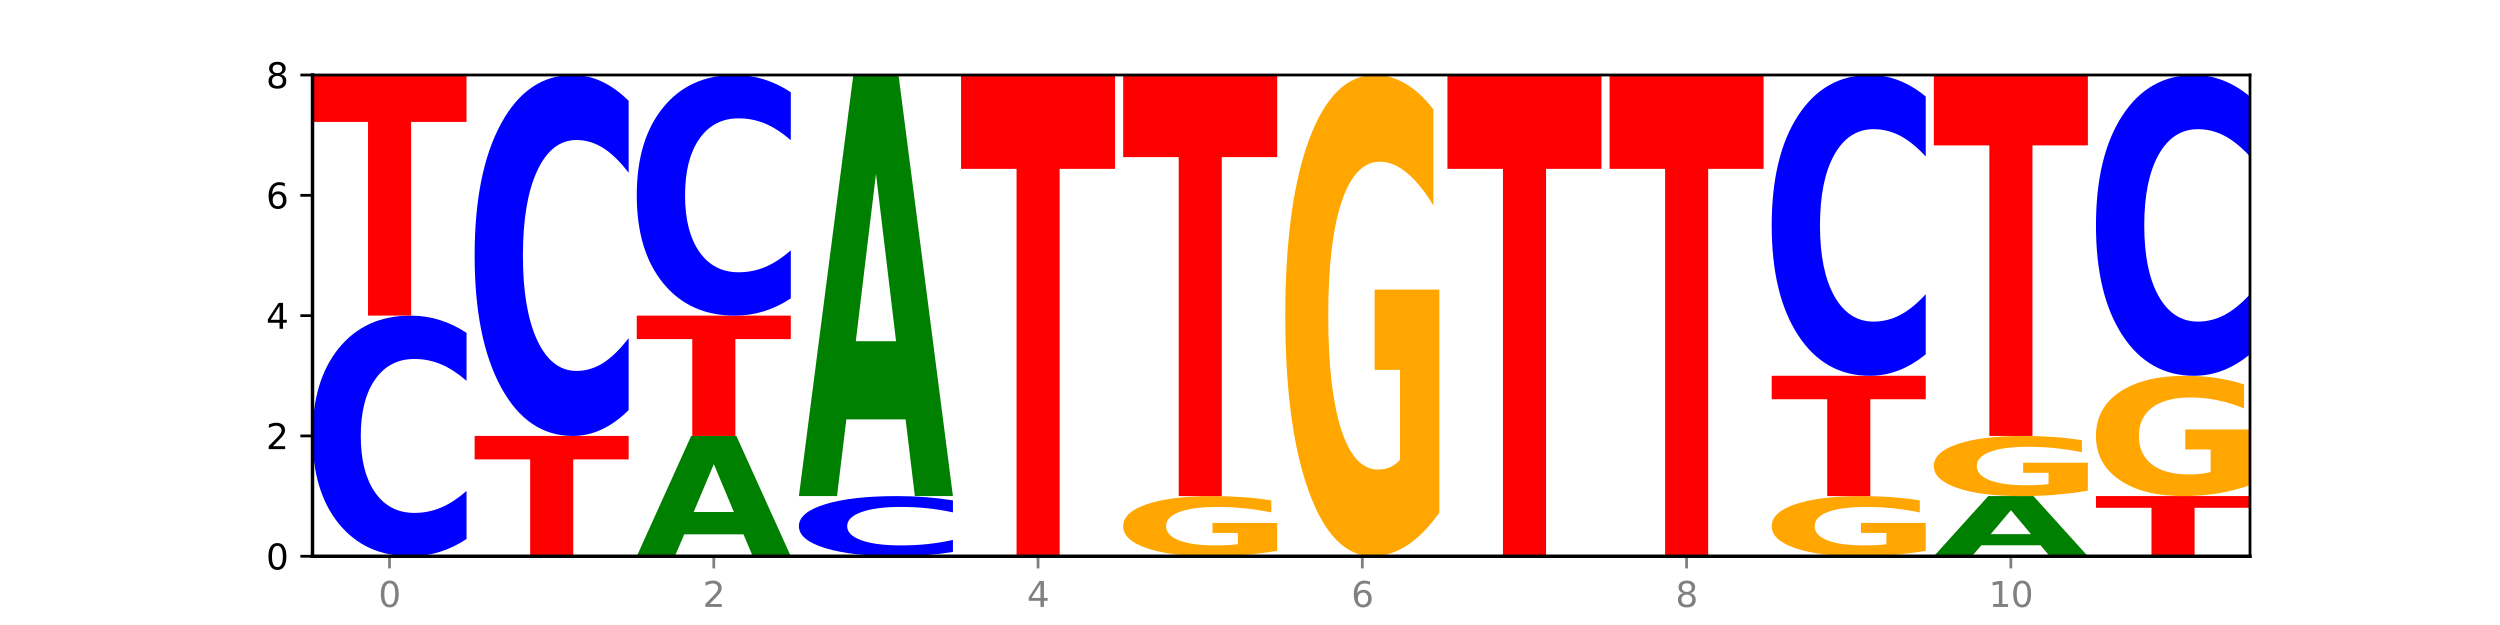 <?xml version="1.0" encoding="utf-8" standalone="no"?>
<!DOCTYPE svg PUBLIC "-//W3C//DTD SVG 1.1//EN"
  "http://www.w3.org/Graphics/SVG/1.1/DTD/svg11.dtd">
<svg xmlns:xlink="http://www.w3.org/1999/xlink" width="720pt" height="180pt" viewBox="0 0 720 180" xmlns="http://www.w3.org/2000/svg" version="1.1">
 <defs>
  <style type="text/css">*{stroke-linejoin: round; stroke-linecap: butt}</style>
 </defs>
 <g id="figure_1">
  <g id="patch_1">
   <path d="M 0 180 
L 720 180 
L 720 0 
L 0 0 
z
" style="fill: #ffffff"/>
  </g>
  <g id="axes_1">
   <g id="patch_2">
    <path d="M 90 160.2 
L 648 160.2 
L 648 21.6 
L 90 21.6 
z
" style="fill: #ffffff"/>
   </g>
   <g id="line2d_1">
    <path d="M 90 160.2 
L 648 160.2 
" clip-path="url(#p5d124c70bf)" style="fill: none; stroke: #000000; stroke-width: 0.5; stroke-linecap: square"/>
   </g>
   <g id="patch_3">
    <path d="M 134.36 155.233 
Q 130.649 157.695 126.637 158.94 
Q 122.624 160.2 118.254 160.2 
Q 105.222 160.2 97.611 150.866 
Q 90 141.533 90 125.571 
Q 90 109.553 97.611 100.234 
Q 105.222 90.9 118.254 90.9 
Q 122.624 90.9 126.637 92.16 
Q 130.649 93.405 134.36 95.867 
L 134.36 109.682 
Q 130.616 106.418 126.983 104.9 
Q 123.351 103.383 119.339 103.383 
Q 112.141 103.383 108.017 109.295 
Q 103.904 115.193 103.904 125.571 
Q 103.904 135.907 108.017 141.819 
Q 112.141 147.717 119.339 147.717 
Q 123.351 147.717 126.983 146.2 
Q 130.616 144.668 134.36 141.404 
L 134.36 155.233 
z
" clip-path="url(#p5d124c70bf)" style="fill: #0000ff"/>
   </g>
   <g id="patch_4">
    <path d="M 90 21.6 
L 134.36 21.6 
L 134.36 35.115 
L 118.401 35.115 
L 118.401 90.9 
L 105.99 90.9 
L 105.99 35.115 
L 90 35.115 
L 90 21.6 
z
" clip-path="url(#p5d124c70bf)" style="fill: #ff0000"/>
   </g>
   <g id="patch_5">
    <path d="M 136.695 125.55 
L 181.054 125.55 
L 181.054 132.308 
L 165.095 132.308 
L 165.095 160.2 
L 152.685 160.2 
L 152.685 132.308 
L 136.695 132.308 
L 136.695 125.55 
z
" clip-path="url(#p5d124c70bf)" style="fill: #ff0000"/>
   </g>
   <g id="patch_6">
    <path d="M 181.054 118.099 
Q 177.344 121.792 173.331 123.66 
Q 169.319 125.55 164.949 125.55 
Q 151.917 125.55 144.306 111.55 
Q 136.695 97.549 136.695 73.607 
Q 136.695 49.579 144.306 35.6 
Q 151.917 21.6 164.949 21.6 
Q 169.319 21.6 173.331 23.49 
Q 177.344 25.358 181.054 29.051 
L 181.054 49.772 
Q 177.31 44.877 173.678 42.6 
Q 170.045 40.324 166.033 40.324 
Q 158.835 40.324 154.711 49.193 
Q 150.598 58.039 150.598 73.607 
Q 150.598 89.111 154.711 97.979 
Q 158.835 106.826 166.033 106.826 
Q 170.045 106.826 173.678 104.55 
Q 177.31 102.252 181.054 97.356 
L 181.054 118.099 
z
" clip-path="url(#p5d124c70bf)" style="fill: #0000ff"/>
   </g>
   <g id="patch_7">
    <path d="M 214.117 153.888 
L 197.057 153.888 
L 194.363 160.2 
L 183.389 160.2 
L 199.062 125.55 
L 212.077 125.55 
L 227.749 160.2 
L 216.784 160.2 
L 214.117 153.888 
z
M 199.778 147.457 
L 211.369 147.457 
L 205.583 133.674 
L 199.778 147.457 
z
" clip-path="url(#p5d124c70bf)" style="fill: #008000"/>
   </g>
   <g id="patch_8">
    <path d="M 183.389 90.9 
L 227.749 90.9 
L 227.749 97.658 
L 211.79 97.658 
L 211.79 125.55 
L 199.379 125.55 
L 199.379 97.658 
L 183.389 97.658 
L 183.389 90.9 
z
" clip-path="url(#p5d124c70bf)" style="fill: #ff0000"/>
   </g>
   <g id="patch_9">
    <path d="M 227.749 85.933 
Q 224.038 88.395 220.026 89.64 
Q 216.014 90.9 211.644 90.9 
Q 198.612 90.9 191 81.566 
Q 183.389 72.233 183.389 56.271 
Q 183.389 40.253 191 30.934 
Q 198.612 21.6 211.644 21.6 
Q 216.014 21.6 220.026 22.86 
Q 224.038 24.105 227.749 26.567 
L 227.749 40.382 
Q 224.005 37.118 220.372 35.6 
Q 216.74 34.083 212.728 34.083 
Q 205.53 34.083 201.406 39.995 
Q 197.293 45.893 197.293 56.271 
Q 197.293 66.607 201.406 72.519 
Q 205.53 78.417 212.728 78.417 
Q 216.74 78.417 220.372 76.9 
Q 224.005 75.368 227.749 72.104 
L 227.749 85.933 
z
" clip-path="url(#p5d124c70bf)" style="fill: #0000ff"/>
   </g>
   <g id="patch_10">
    <path d="M 274.444 158.958 
Q 270.733 159.574 266.721 159.885 
Q 262.708 160.2 258.338 160.2 
Q 245.306 160.2 237.695 157.867 
Q 230.084 155.533 230.084 151.543 
Q 230.084 147.538 237.695 145.208 
Q 245.306 142.875 258.338 142.875 
Q 262.708 142.875 266.721 143.19 
Q 270.733 143.501 274.444 144.117 
L 274.444 147.57 
Q 270.699 146.754 267.067 146.375 
Q 263.435 145.996 259.422 145.996 
Q 252.224 145.996 248.1 147.474 
Q 243.987 148.948 243.987 151.543 
Q 243.987 154.127 248.1 155.605 
Q 252.224 157.079 259.422 157.079 
Q 263.435 157.079 267.067 156.7 
Q 270.699 156.317 274.444 155.501 
L 274.444 158.958 
z
" clip-path="url(#p5d124c70bf)" style="fill: #0000ff"/>
   </g>
   <g id="patch_11">
    <path d="M 260.812 120.782 
L 243.752 120.782 
L 241.058 142.875 
L 230.084 142.875 
L 245.756 21.6 
L 258.771 21.6 
L 274.444 142.875 
L 263.478 142.875 
L 260.812 120.782 
z
M 246.473 98.274 
L 258.064 98.274 
L 252.277 50.034 
L 246.473 98.274 
z
" clip-path="url(#p5d124c70bf)" style="fill: #008000"/>
   </g>
   <g id="patch_12">
    <path d="M 276.778 21.6 
L 321.138 21.6 
L 321.138 48.631 
L 305.179 48.631 
L 305.179 160.2 
L 292.768 160.2 
L 292.768 48.631 
L 276.778 48.631 
L 276.778 21.6 
z
" clip-path="url(#p5d124c70bf)" style="fill: #ff0000"/>
   </g>
   <g id="patch_13">
    <path d="M 367.833 158.632 
Q 363.359 159.416 358.547 159.81 
Q 353.735 160.2 348.605 160.2 
Q 337.013 160.2 330.243 157.867 
Q 323.473 155.533 323.473 151.543 
Q 323.473 147.506 330.362 145.19 
Q 337.262 142.875 349.262 142.875 
Q 353.884 142.875 358.12 143.19 
Q 362.365 143.501 366.123 144.117 
L 366.123 147.57 
Q 362.245 146.779 358.408 146.389 
Q 354.57 145.996 350.713 145.996 
Q 343.575 145.996 339.708 147.434 
Q 335.84 148.869 335.84 151.543 
Q 335.84 154.191 339.568 155.637 
Q 343.297 157.079 350.156 157.079 
Q 352.025 157.079 353.626 156.997 
Q 355.227 156.911 356.499 156.732 
L 356.499 153.49 
L 349.192 153.49 
L 349.192 150.602 
L 367.833 150.602 
L 367.833 158.632 
z
" clip-path="url(#p5d124c70bf)" style="fill: #ffa600"/>
   </g>
   <g id="patch_14">
    <path d="M 323.473 21.6 
L 367.833 21.6 
L 367.833 45.252 
L 351.873 45.252 
L 351.873 142.875 
L 339.463 142.875 
L 339.463 45.252 
L 323.473 45.252 
L 323.473 21.6 
z
" clip-path="url(#p5d124c70bf)" style="fill: #ff0000"/>
   </g>
   <g id="patch_15">
    <path d="M 414.527 147.66 
Q 410.053 153.93 405.242 157.079 
Q 400.43 160.2 395.3 160.2 
Q 383.708 160.2 376.938 141.533 
Q 370.167 122.866 370.167 90.943 
Q 370.167 58.648 377.057 40.124 
Q 383.956 21.6 395.956 21.6 
Q 400.579 21.6 404.814 24.119 
Q 409.059 26.61 412.817 31.535 
L 412.817 59.163 
Q 408.94 52.836 405.102 49.715 
Q 401.265 46.566 397.408 46.566 
Q 390.269 46.566 386.402 58.075 
Q 382.535 69.556 382.535 90.943 
Q 382.535 112.129 386.263 123.696 
Q 389.991 135.234 396.851 135.234 
Q 398.72 135.234 400.321 134.576 
Q 401.921 133.889 403.194 132.457 
L 403.194 106.518 
L 395.887 106.518 
L 395.887 83.413 
L 414.527 83.413 
L 414.527 147.66 
z
" clip-path="url(#p5d124c70bf)" style="fill: #ffa600"/>
   </g>
   <g id="patch_16">
    <path d="M 416.862 21.6 
L 461.222 21.6 
L 461.222 48.631 
L 445.263 48.631 
L 445.263 160.2 
L 432.852 160.2 
L 432.852 48.631 
L 416.862 48.631 
L 416.862 21.6 
z
" clip-path="url(#p5d124c70bf)" style="fill: #ff0000"/>
   </g>
   <g id="patch_17">
    <path d="M 463.556 21.6 
L 507.916 21.6 
L 507.916 48.631 
L 491.957 48.631 
L 491.957 160.2 
L 479.547 160.2 
L 479.547 48.631 
L 463.556 48.631 
L 463.556 21.6 
z
" clip-path="url(#p5d124c70bf)" style="fill: #ff0000"/>
   </g>
   <g id="patch_18">
    <path d="M 554.611 158.632 
Q 550.137 159.416 545.325 159.81 
Q 540.514 160.2 535.384 160.2 
Q 523.792 160.2 517.021 157.867 
Q 510.251 155.533 510.251 151.543 
Q 510.251 147.506 517.141 145.19 
Q 524.04 142.875 536.04 142.875 
Q 540.663 142.875 544.898 143.19 
Q 549.143 143.501 552.901 144.117 
L 552.901 147.57 
Q 549.024 146.779 545.186 146.389 
Q 541.349 145.996 537.491 145.996 
Q 530.353 145.996 526.486 147.434 
Q 522.619 148.869 522.619 151.543 
Q 522.619 154.191 526.347 155.637 
Q 530.075 157.079 536.935 157.079 
Q 538.804 157.079 540.404 156.997 
Q 542.005 156.911 543.277 156.732 
L 543.277 153.49 
L 535.97 153.49 
L 535.97 150.602 
L 554.611 150.602 
L 554.611 158.632 
z
" clip-path="url(#p5d124c70bf)" style="fill: #ffa600"/>
   </g>
   <g id="patch_19">
    <path d="M 510.251 108.225 
L 554.611 108.225 
L 554.611 114.983 
L 538.652 114.983 
L 538.652 142.875 
L 526.241 142.875 
L 526.241 114.983 
L 510.251 114.983 
L 510.251 108.225 
z
" clip-path="url(#p5d124c70bf)" style="fill: #ff0000"/>
   </g>
   <g id="patch_20">
    <path d="M 554.611 102.016 
Q 550.9 105.094 546.888 106.65 
Q 542.875 108.225 538.505 108.225 
Q 525.474 108.225 517.862 96.558 
Q 510.251 84.891 510.251 64.939 
Q 510.251 44.916 517.862 33.267 
Q 525.474 21.6 538.505 21.6 
Q 542.875 21.6 546.888 23.175 
Q 550.9 24.731 554.611 27.809 
L 554.611 45.077 
Q 550.867 40.997 547.234 39.1 
Q 543.602 37.204 539.59 37.204 
Q 532.392 37.204 528.268 44.594 
Q 524.155 51.966 524.155 64.939 
Q 524.155 77.859 528.268 85.249 
Q 532.392 92.621 539.59 92.621 
Q 543.602 92.621 547.234 90.725 
Q 550.867 88.81 554.611 84.73 
L 554.611 102.016 
z
" clip-path="url(#p5d124c70bf)" style="fill: #0000ff"/>
   </g>
   <g id="patch_21">
    <path d="M 587.674 157.044 
L 570.614 157.044 
L 567.92 160.2 
L 556.946 160.2 
L 572.618 142.875 
L 585.633 142.875 
L 601.305 160.2 
L 590.34 160.2 
L 587.674 157.044 
z
M 573.335 153.828 
L 584.926 153.828 
L 579.139 146.937 
L 573.335 153.828 
z
" clip-path="url(#p5d124c70bf)" style="fill: #008000"/>
   </g>
   <g id="patch_22">
    <path d="M 601.305 141.307 
Q 596.832 142.091 592.02 142.485 
Q 587.208 142.875 582.078 142.875 
Q 570.486 142.875 563.716 140.542 
Q 556.946 138.208 556.946 134.218 
Q 556.946 130.181 563.835 127.865 
Q 570.735 125.55 582.734 125.55 
Q 587.357 125.55 591.592 125.865 
Q 595.838 126.176 599.595 126.792 
L 599.595 130.245 
Q 595.718 129.454 591.881 129.064 
Q 588.043 128.671 584.186 128.671 
Q 577.048 128.671 573.18 130.109 
Q 569.313 131.544 569.313 134.218 
Q 569.313 136.866 573.041 138.312 
Q 576.769 139.754 583.629 139.754 
Q 585.498 139.754 587.099 139.672 
Q 588.699 139.586 589.972 139.407 
L 589.972 136.165 
L 582.665 136.165 
L 582.665 133.277 
L 601.305 133.277 
L 601.305 141.307 
z
" clip-path="url(#p5d124c70bf)" style="fill: #ffa600"/>
   </g>
   <g id="patch_23">
    <path d="M 556.946 21.6 
L 601.305 21.6 
L 601.305 41.873 
L 585.346 41.873 
L 585.346 125.55 
L 572.936 125.55 
L 572.936 41.873 
L 556.946 41.873 
L 556.946 21.6 
z
" clip-path="url(#p5d124c70bf)" style="fill: #ff0000"/>
   </g>
   <g id="patch_24">
    <path d="M 603.64 142.875 
L 648 142.875 
L 648 146.254 
L 632.041 146.254 
L 632.041 160.2 
L 619.63 160.2 
L 619.63 146.254 
L 603.64 146.254 
L 603.64 142.875 
z
" clip-path="url(#p5d124c70bf)" style="fill: #ff0000"/>
   </g>
   <g id="patch_25">
    <path d="M 648 139.74 
Q 643.526 141.307 638.714 142.095 
Q 633.903 142.875 628.773 142.875 
Q 617.181 142.875 610.41 138.208 
Q 603.64 133.541 603.64 125.561 
Q 603.64 117.487 610.53 112.856 
Q 617.429 108.225 629.429 108.225 
Q 634.052 108.225 638.287 108.855 
Q 642.532 109.478 646.29 110.709 
L 646.29 117.616 
Q 642.413 116.034 638.575 115.254 
Q 634.738 114.466 630.88 114.466 
Q 623.742 114.466 619.875 117.344 
Q 616.008 120.214 616.008 125.561 
Q 616.008 130.857 619.736 133.749 
Q 623.464 136.634 630.324 136.634 
Q 632.193 136.634 633.793 136.469 
Q 635.394 136.297 636.666 135.939 
L 636.666 129.454 
L 629.359 129.454 
L 629.359 123.678 
L 648 123.678 
L 648 139.74 
z
" clip-path="url(#p5d124c70bf)" style="fill: #ffa600"/>
   </g>
   <g id="patch_26">
    <path d="M 648 102.016 
Q 644.289 105.094 640.277 106.65 
Q 636.265 108.225 631.895 108.225 
Q 618.863 108.225 611.251 96.558 
Q 603.64 84.891 603.64 64.939 
Q 603.64 44.916 611.251 33.267 
Q 618.863 21.6 631.895 21.6 
Q 636.265 21.6 640.277 23.175 
Q 644.289 24.731 648 27.809 
L 648 45.077 
Q 644.256 40.997 640.623 39.1 
Q 636.991 37.204 632.979 37.204 
Q 625.781 37.204 621.657 44.594 
Q 617.544 51.966 617.544 64.939 
Q 617.544 77.859 621.657 85.249 
Q 625.781 92.621 632.979 92.621 
Q 636.991 92.621 640.623 90.725 
Q 644.256 88.81 648 84.73 
L 648 102.016 
z
" clip-path="url(#p5d124c70bf)" style="fill: #0000ff"/>
   </g>
   <g id="matplotlib.axis_1">
    <g id="xtick_1">
     <g id="line2d_2">
      <defs>
       <path id="m612020ba27" d="M 0 0 
L 0 3.5 
" style="stroke: #808080; stroke-width: 0.8"/>
      </defs>
      <g>
       <use xlink:href="#m612020ba27" x="112.18" y="160.2" style="fill: #808080; stroke: #808080; stroke-width: 0.8"/>
      </g>
     </g>
     <g id="text_1">
      <!-- 0 -->
      <g style="fill: #808080" transform="translate(108.999 174.798) scale(0.1 -0.1)">
       <defs>
        <path id="DejaVuSans-30" d="M 2034 4250 
Q 1547 4250 1301 3770 
Q 1056 3291 1056 2328 
Q 1056 1369 1301 889 
Q 1547 409 2034 409 
Q 2525 409 2770 889 
Q 3016 1369 3016 2328 
Q 3016 3291 2770 3770 
Q 2525 4250 2034 4250 
z
M 2034 4750 
Q 2819 4750 3233 4129 
Q 3647 3509 3647 2328 
Q 3647 1150 3233 529 
Q 2819 -91 2034 -91 
Q 1250 -91 836 529 
Q 422 1150 422 2328 
Q 422 3509 836 4129 
Q 1250 4750 2034 4750 
z
" transform="scale(0.016)"/>
       </defs>
       <use xlink:href="#DejaVuSans-30"/>
      </g>
     </g>
    </g>
    <g id="xtick_2">
     <g id="line2d_3">
      <g>
       <use xlink:href="#m612020ba27" x="205.569" y="160.2" style="fill: #808080; stroke: #808080; stroke-width: 0.8"/>
      </g>
     </g>
     <g id="text_2">
      <!-- 2 -->
      <g style="fill: #808080" transform="translate(202.388 174.798) scale(0.1 -0.1)">
       <defs>
        <path id="DejaVuSans-32" d="M 1228 531 
L 3431 531 
L 3431 0 
L 469 0 
L 469 531 
Q 828 903 1448 1529 
Q 2069 2156 2228 2338 
Q 2531 2678 2651 2914 
Q 2772 3150 2772 3378 
Q 2772 3750 2511 3984 
Q 2250 4219 1831 4219 
Q 1534 4219 1204 4116 
Q 875 4013 500 3803 
L 500 4441 
Q 881 4594 1212 4672 
Q 1544 4750 1819 4750 
Q 2544 4750 2975 4387 
Q 3406 4025 3406 3419 
Q 3406 3131 3298 2873 
Q 3191 2616 2906 2266 
Q 2828 2175 2409 1742 
Q 1991 1309 1228 531 
z
" transform="scale(0.016)"/>
       </defs>
       <use xlink:href="#DejaVuSans-32"/>
      </g>
     </g>
    </g>
    <g id="xtick_3">
     <g id="line2d_4">
      <g>
       <use xlink:href="#m612020ba27" x="298.958" y="160.2" style="fill: #808080; stroke: #808080; stroke-width: 0.8"/>
      </g>
     </g>
     <g id="text_3">
      <!-- 4 -->
      <g style="fill: #808080" transform="translate(295.777 174.798) scale(0.1 -0.1)">
       <defs>
        <path id="DejaVuSans-34" d="M 2419 4116 
L 825 1625 
L 2419 1625 
L 2419 4116 
z
M 2253 4666 
L 3047 4666 
L 3047 1625 
L 3713 1625 
L 3713 1100 
L 3047 1100 
L 3047 0 
L 2419 0 
L 2419 1100 
L 313 1100 
L 313 1709 
L 2253 4666 
z
" transform="scale(0.016)"/>
       </defs>
       <use xlink:href="#DejaVuSans-34"/>
      </g>
     </g>
    </g>
    <g id="xtick_4">
     <g id="line2d_5">
      <g>
       <use xlink:href="#m612020ba27" x="392.347" y="160.2" style="fill: #808080; stroke: #808080; stroke-width: 0.8"/>
      </g>
     </g>
     <g id="text_4">
      <!-- 6 -->
      <g style="fill: #808080" transform="translate(389.166 174.798) scale(0.1 -0.1)">
       <defs>
        <path id="DejaVuSans-36" d="M 2113 2584 
Q 1688 2584 1439 2293 
Q 1191 2003 1191 1497 
Q 1191 994 1439 701 
Q 1688 409 2113 409 
Q 2538 409 2786 701 
Q 3034 994 3034 1497 
Q 3034 2003 2786 2293 
Q 2538 2584 2113 2584 
z
M 3366 4563 
L 3366 3988 
Q 3128 4100 2886 4159 
Q 2644 4219 2406 4219 
Q 1781 4219 1451 3797 
Q 1122 3375 1075 2522 
Q 1259 2794 1537 2939 
Q 1816 3084 2150 3084 
Q 2853 3084 3261 2657 
Q 3669 2231 3669 1497 
Q 3669 778 3244 343 
Q 2819 -91 2113 -91 
Q 1303 -91 875 529 
Q 447 1150 447 2328 
Q 447 3434 972 4092 
Q 1497 4750 2381 4750 
Q 2619 4750 2861 4703 
Q 3103 4656 3366 4563 
z
" transform="scale(0.016)"/>
       </defs>
       <use xlink:href="#DejaVuSans-36"/>
      </g>
     </g>
    </g>
    <g id="xtick_5">
     <g id="line2d_6">
      <g>
       <use xlink:href="#m612020ba27" x="485.736" y="160.2" style="fill: #808080; stroke: #808080; stroke-width: 0.8"/>
      </g>
     </g>
     <g id="text_5">
      <!-- 8 -->
      <g style="fill: #808080" transform="translate(482.555 174.798) scale(0.1 -0.1)">
       <defs>
        <path id="DejaVuSans-38" d="M 2034 2216 
Q 1584 2216 1326 1975 
Q 1069 1734 1069 1313 
Q 1069 891 1326 650 
Q 1584 409 2034 409 
Q 2484 409 2743 651 
Q 3003 894 3003 1313 
Q 3003 1734 2745 1975 
Q 2488 2216 2034 2216 
z
M 1403 2484 
Q 997 2584 770 2862 
Q 544 3141 544 3541 
Q 544 4100 942 4425 
Q 1341 4750 2034 4750 
Q 2731 4750 3128 4425 
Q 3525 4100 3525 3541 
Q 3525 3141 3298 2862 
Q 3072 2584 2669 2484 
Q 3125 2378 3379 2068 
Q 3634 1759 3634 1313 
Q 3634 634 3220 271 
Q 2806 -91 2034 -91 
Q 1263 -91 848 271 
Q 434 634 434 1313 
Q 434 1759 690 2068 
Q 947 2378 1403 2484 
z
M 1172 3481 
Q 1172 3119 1398 2916 
Q 1625 2713 2034 2713 
Q 2441 2713 2670 2916 
Q 2900 3119 2900 3481 
Q 2900 3844 2670 4047 
Q 2441 4250 2034 4250 
Q 1625 4250 1398 4047 
Q 1172 3844 1172 3481 
z
" transform="scale(0.016)"/>
       </defs>
       <use xlink:href="#DejaVuSans-38"/>
      </g>
     </g>
    </g>
    <g id="xtick_6">
     <g id="line2d_7">
      <g>
       <use xlink:href="#m612020ba27" x="579.126" y="160.2" style="fill: #808080; stroke: #808080; stroke-width: 0.8"/>
      </g>
     </g>
     <g id="text_6">
      <!-- 10 -->
      <g style="fill: #808080" transform="translate(572.763 174.798) scale(0.1 -0.1)">
       <defs>
        <path id="DejaVuSans-31" d="M 794 531 
L 1825 531 
L 1825 4091 
L 703 3866 
L 703 4441 
L 1819 4666 
L 2450 4666 
L 2450 531 
L 3481 531 
L 3481 0 
L 794 0 
L 794 531 
z
" transform="scale(0.016)"/>
       </defs>
       <use xlink:href="#DejaVuSans-31"/>
       <use xlink:href="#DejaVuSans-30" x="63.623"/>
      </g>
     </g>
    </g>
   </g>
   <g id="matplotlib.axis_2">
    <g id="ytick_1">
     <g id="line2d_8">
      <defs>
       <path id="mb9005ce35f" d="M 0 0 
L -3.5 0 
" style="stroke: #000000; stroke-width: 0.8"/>
      </defs>
      <g>
       <use xlink:href="#mb9005ce35f" x="90" y="160.2" style="stroke: #000000; stroke-width: 0.8"/>
      </g>
     </g>
     <g id="text_7">
      <!-- 0 -->
      <g transform="translate(76.638 163.999) scale(0.1 -0.1)">
       <use xlink:href="#DejaVuSans-30"/>
      </g>
     </g>
    </g>
    <g id="ytick_2">
     <g id="line2d_9">
      <g>
       <use xlink:href="#mb9005ce35f" x="90" y="125.55" style="stroke: #000000; stroke-width: 0.8"/>
      </g>
     </g>
     <g id="text_8">
      <!-- 2 -->
      <g transform="translate(76.638 129.349) scale(0.1 -0.1)">
       <use xlink:href="#DejaVuSans-32"/>
      </g>
     </g>
    </g>
    <g id="ytick_3">
     <g id="line2d_10">
      <g>
       <use xlink:href="#mb9005ce35f" x="90" y="90.9" style="stroke: #000000; stroke-width: 0.8"/>
      </g>
     </g>
     <g id="text_9">
      <!-- 4 -->
      <g transform="translate(76.638 94.699) scale(0.1 -0.1)">
       <use xlink:href="#DejaVuSans-34"/>
      </g>
     </g>
    </g>
    <g id="ytick_4">
     <g id="line2d_11">
      <g>
       <use xlink:href="#mb9005ce35f" x="90" y="56.25" style="stroke: #000000; stroke-width: 0.8"/>
      </g>
     </g>
     <g id="text_10">
      <!-- 6 -->
      <g transform="translate(76.638 60.049) scale(0.1 -0.1)">
       <use xlink:href="#DejaVuSans-36"/>
      </g>
     </g>
    </g>
    <g id="ytick_5">
     <g id="line2d_12">
      <g>
       <use xlink:href="#mb9005ce35f" x="90" y="21.6" style="stroke: #000000; stroke-width: 0.8"/>
      </g>
     </g>
     <g id="text_11">
      <!-- 8 -->
      <g transform="translate(76.638 25.399) scale(0.1 -0.1)">
       <use xlink:href="#DejaVuSans-38"/>
      </g>
     </g>
    </g>
   </g>
   <g id="patch_27">
    <path d="M 90 160.2 
L 90 21.6 
" style="fill: none; stroke: #000000; stroke-linejoin: miter; stroke-linecap: square"/>
   </g>
   <g id="patch_28">
    <path d="M 648 160.2 
L 648 21.6 
" style="fill: none; stroke: #000000; stroke-width: 0.8; stroke-linejoin: miter; stroke-linecap: square"/>
   </g>
   <g id="patch_29">
    <path d="M 90 160.2 
L 648 160.2 
" style="fill: none; stroke: #000000; stroke-linejoin: miter; stroke-linecap: square"/>
   </g>
   <g id="patch_30">
    <path d="M 90 21.6 
L 648 21.6 
" style="fill: none; stroke: #000000; stroke-width: 0.8; stroke-linejoin: miter; stroke-linecap: square"/>
   </g>
  </g>
 </g>
 <defs>
  <clipPath id="p5d124c70bf">
   <rect x="90" y="21.6" width="558" height="138.6"/>
  </clipPath>
 </defs>
</svg>

